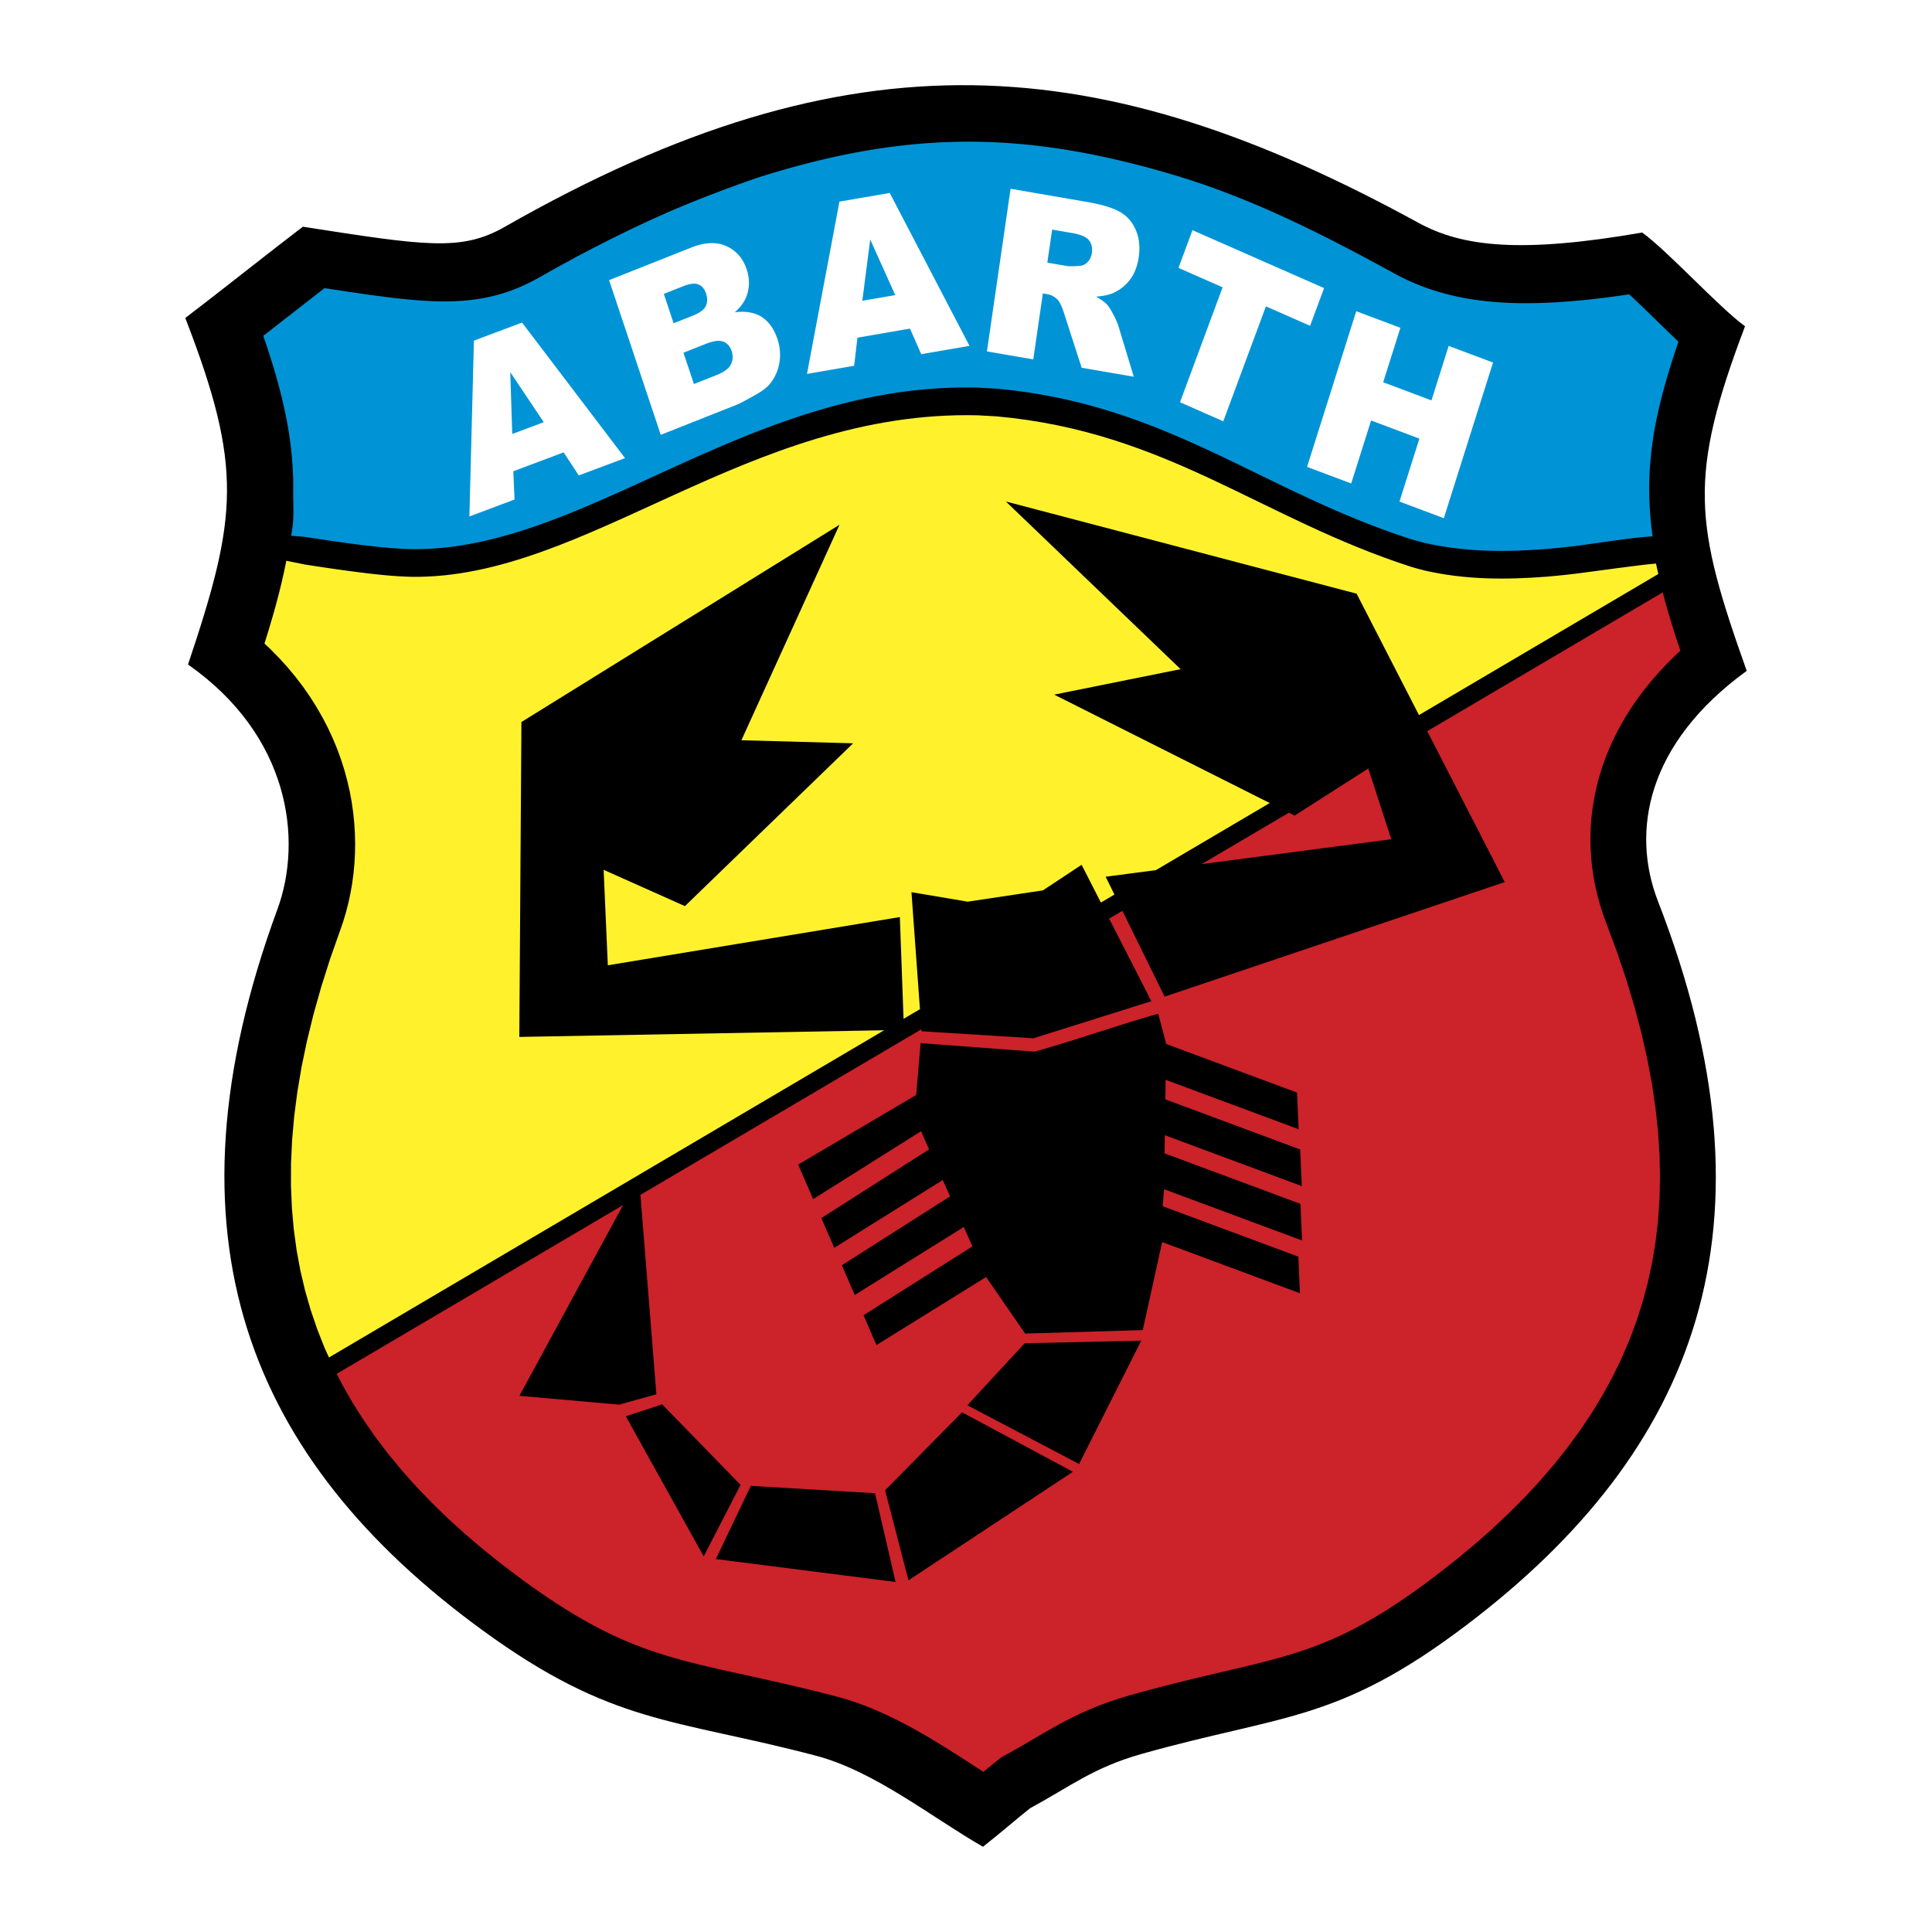 <svg xmlns="http://www.w3.org/2000/svg" width="2500" height="2500" viewBox="0 0 192.756 192.756"><g fill-rule="evenodd" clip-rule="evenodd"><path fill="#fff" d="M0 0h192.756v192.756H0V0z"/><path d="M98.072 184.252c1.848-1.453 3.271-2.713 4.695-3.84 3.994-2.164 6.324-4.064 11.119-5.418 14.115-3.982 19.568-3.117 32.424-12.861 22.982-17.42 31.686-39.824 19.105-72.22-2.703-6.963-1.127-15.731 8.854-22.982-5.217-14.667-5.873-19.333-.168-34.379-2.633-1.919-7.623-7.433-10.258-9.352-12.152 2.104-17.955 1.422-22.328-.97-31.673-17.334-56.448-19.406-91.175.413-4.33 2.47-7.936 1.866-20.125-.022-2.6 1.966-9.13 7.139-11.729 9.105 5.78 14.945 5.223 19.815.271 34.572C28.87 73.37 30.247 83.73 27.67 90.741c-11.991 32.615-2.882 54.861 20.413 71.869 13.029 9.512 19.115 8.82 33.3 12.551 5.872 1.544 11.528 6.126 16.689 9.091z"/><path d="M159.822 76.628l.352-1 .404-.997.451-.987.498-.979.547-.967.596-.956.643-.942.689-.93.738-.915.785-.899.83-.885.879-.868.416-.383-.389-1.178-.389-1.219-.361-1.192-.338-1.169-.283-1.06-23.494 13.846 7.734 15.056-33.936 11.43-4.211-8.563-1.326.781 4.213 8.237-11.766 3.699-11.163-.703-.014-.195-28.032 16.521 1.593 19.898-3.72 1.031-9.946-.879 10.341-19.031-28.566 16.836.527 1.033 1.007 1.77 1.098 1.74 1.187 1.711 1.28 1.689 1.371 1.664 1.461 1.639 1.554 1.617 1.645 1.596 1.736 1.574 1.827 1.549 1.916 1.529 2.02 1.518 1.104.793 1.073.742 1.032.688.996.635.958.584.925.537.892.492.871.453.849.42.828.383.812.354.807.328.801.307.799.285.802.266.817.254.827.242.842.23.864.225.89.219.917.219.944.217.979.219 1.016.223 1.052.23 1.091.24 1.128.254 1.174.266 1.218.285 1.262.303 1.311.326 1.395.359.693.195.711.221.7.238.689.254.673.27.662.279.652.293.643.301.633.312.619.318.61.324.604.332.594.338.582.338.573.342.571.346.562.346.546.342.543.344.537.344.525.338.519.334.507.33.506.326.152.1.238-.197.291-.238.289-.234.293-.238.688-.547 1.146-.631.639-.363.631-.367.635-.373.643-.377.656-.385.682-.389.711-.395.744-.395.781-.395.818-.387.863-.379.906-.365.953-.35.998-.332 1.021-.307 1.385-.383 1.301-.348 1.252-.322 1.205-.303 1.156-.281 1.111-.266 1.068-.252 2-.469.969-.229.914-.223.887-.223.855-.223.828-.227.807-.234.789-.242.773-.252.766-.268.76-.285.762-.305.768-.328.777-.355.791-.387.814-.42.838-.459.867-.5.898-.547.936-.596.971-.646 1.012-.701 1.059-.764 1.092-.814 1.99-1.553 1.889-1.561 1.797-1.584 1.709-1.604 1.615-1.623 1.523-1.645 1.432-1.666 1.342-1.688 1.246-1.711 1.158-1.732 1.064-1.76.975-1.787.883-1.812.795-1.846.703-1.879.613-1.914.523-1.953.432-1.996.338-2.041.246-2.092.15-2.141.053-2.195-.047-2.254-.148-2.312-.254-2.373-.359-2.438-.471-2.5-.582-2.566-.697-2.633-.812-2.701-.932-2.768-1.088-2.931-.289-.784-.291-.901-.254-.916-.217-.928-.184-.943-.141-.96-.102-.968-.061-.977-.018-.987.025-.997.07-1.001.117-1.006.162-1.007.211-1.01.256-1.008.307-1.002zm-31.228 4.454l-8.709 5.132 18.926-2.485-2.297-7.056-7.348 4.696-.572-.287zm-36.743 22.992l11.381.85c5.18-1.484 7.646-2.447 12.322-3.787l.789 2.982v.037l13.061 4.852.16 3.654-13.27-4.93-.027 1.953 13.453 4.998.16 3.654-13.664-5.076-.025 1.812 13.555 5.037.16 3.652-13.764-5.113-.146 1.697 13.539 5.031.16 3.652-13.748-5.107-1.932 8.781-11.736.346-3.893-5.639-10.941 6.785-1.29-2.973 10.865-6.869-.862-1.934-10.88 6.783-1.286-2.967 10.802-6.875-.738-1.627-10.823 6.762-1.286-2.965 10.746-6.855-.798-1.814-10.765 6.775-1.494-3.445 11.772-6.945.443-5.172zm10.379 29.944l11.633-.262-6.203 12.309-11.147-5.863 5.717-6.184zm-6.254 6.886l11.069 5.936-16.406 10.828-2.333-8.979 7.67-7.785zm-8.674 8.076l2.048 8.854-17.929-2.287 3.49-7.303 12.391.736zm-13.415-.835l-3.678 7.135-7.771-13.979 3.626-1.189 7.823 8.033z" fill="#cc2229"/><path d="M157.297 57.225l-1.021.119-.996.103-.965.087c-4.119.318-8.09.312-12.135-.603l-.682-.176-.67-.192c-15.043-4.84-24.359-13.472-41.373-15.021l-1.883-.107c-22.95-.559-39.093 16.383-56.544 16.113l-.69-.025-.702-.039-.724-.053-.731-.066-.747-.076-.772-.087-.795-.098-.818-.106-.849-.115-.881-.125-.916-.134-.95-.143-.988-.15-1.9-.384-.222 1.086-.26 1.148-.289 1.165-.315 1.181-.341 1.203-.365 1.228-.387 1.251.551.514.904.919.853.939.8.963.749.983.694.999.641 1.012.589 1.025.539 1.036.487 1.046.437 1.052.385 1.056.34 1.061.289 1.063.243 1.058.196 1.055.153 1.054.107 1.049.065 1.036.024 1.03-.016 1.024-.058 1.01-.094.993-.133.984-.169.969-.206.953-.241.936-.276.918-.274.797-1.042 2.957-.881 2.784-.765 2.715-.648 2.645-.536 2.576-.425 2.508-.316 2.443-.21 2.377-.107 2.314-.006 2.254.092 2.195.189 2.137.283 2.088.376 2.033.468 1.988.56 1.943.647 1.906.737 1.863.437.967 55.396-32.648-36.402.666.21-31.418 31.737-19.683-9.79 21.502 11.146.305-16.78 16.243-8.111-3.62.419 9.524 29.135-4.812.369 10.154 1.636-.963-.847-11.674 5.607.947 7.505-1.125 3.863-2.555 1.926 3.766 1.35-.795-.877-1.779 5.012-.658 11.357-6.694-21.502-10.815 12.611-2.542-17.434-16.728 34.994 9.197 6.223 12.111 23.879-14.073-.119-.525-.113-.519c-1.921.167-5.847.74-7.921 1z" fill="#fff22d"/><path d="M164.877 53.515c-.512-3.812-.439-6.841.195-10.667l.229-1.168.264-1.183.299-1.198.336-1.221.367-1.245.402-1.273.434-1.307.057-.161-.059-.055-.727-.697-.725-.702-.717-.699-.709-.688-.688-.667-.664-.633-.619-.584-.004-.003-.574.087-1.08.15-1.049.134-1.021.119-.994.104-.965.087-.941.073-.922.057-.9.042-.875.025-.855.011-.838-.007-.818-.021-.797-.039-.785-.054-.771-.072-.754-.088-.736-.105-.729-.123-.711-.141-.701-.159-.682-.176-.67-.192-.656-.211-.645-.227-.623-.243-.611-.257-.604-.277-.58-.287-.518-.275-.863-.47-.82-.444-.814-.438-.807-.432-.803-.423-.801-.419-.797-.411-.789-.403-.787-.396-.787-.39-.785-.383-.783-.376-.779-.367-.779-.36-.781-.354-.775-.344-.777-.335-.781-.329-.783-.321-.779-.312-.785-.305-.789-.297-.789-.288-.791-.279-.797-.271-.805-.264-.807-.254c-15.025-4.543-26.625-4.794-41.969.044a125.236 125.236 0 0 0-9.242 3.557l-1.831.824-1.821.856-1.812.887-1.804.918-1.795.946-1.785.973-1.827 1.028-.513.283-.582.297-.593.277-.606.258-.627.24-.639.214-.646.189-.654.163-.66.139-.664.113-.673.09-.67.065-.673.045-.679.024-.68.007-.685-.011-.689-.025-.703-.039-.723-.053-.731-.066-.747-.075-.772-.086-.796-.098-.818-.106-.847-.115-.881-.126-.916-.134-.95-.143-.989-.15-.639-.099-.469.364-.779.607-.815.636-.84.657-.856.661-.855.669-.846.661-.653.51.396 1.164.41 1.271.376 1.241.342 1.217.309 1.198.274 1.185.239 1.168.202 1.159.166 1.152.126 1.146.089 1.14.05 1.135.012 1.132c-.039 1.574.151 2.874-.215 4.631l1.403.119.988.15.95.143.916.134.881.126.847.115.818.107.795.097.772.087.747.075.731.066.723.053.703.039.69.025c17.451.27 33.595-16.673 56.544-16.113l1.883.107c17.014 1.55 26.33 10.182 41.375 15.022l.67.192.682.176c4.043.915 8.014.921 12.133.603l.965-.087.996-.104 1.021-.119c1.957-.245 5.629-.857 7.602-.947z" fill="#0094d6"/><path d="M135.312 31.05l4.406 1.652L138 38.138l4.816 1.807 1.719-5.435 4.426 1.66-4.91 15.532-4.426-1.66 1.986-6.281-4.816-1.807-1.986 6.281-4.404-1.652 4.907-15.533zm-16.339-8.087l13.131 5.779-1.395 3.762-4.408-1.939-4.254 11.468-4.318-1.902 4.252-11.467-4.404-1.938 1.396-3.763zm-14.481 3.24l1.943.335c.207.036.623.034 1.248-.009.316-.015.59-.142.824-.38.23-.24.373-.536.424-.891.076-.525-.018-.952-.283-1.284-.264-.336-.814-.574-1.654-.719l-2.021-.349-.481 3.297zm-6.025 8.854l2.359-16.224 7.67 1.323c1.422.246 2.492.565 3.201.963.715.394 1.25.99 1.607 1.792.355.797.457 1.713.309 2.744-.131.902-.422 1.646-.867 2.24a4.275 4.275 0 0 1-1.684 1.34c-.434.188-1.002.311-1.709.359.52.294.889.564 1.113.808.146.161.352.486.611.977.258.494.426.863.498 1.12l1.543 5.087-5.203-.897-1.736-5.384c-.219-.692-.436-1.159-.654-1.395a1.893 1.893 0 0 0-1.072-.568l-.406-.07-.957 6.584-4.623-.799zm-9.149-5.615l-2.495-5.548-.79 6.115 3.285-.567zm1.474 3.344l-5.243.904-.333 2.803-4.703.812 3.238-17.19 5.018-.866 7.96 15.258-4.817.831-1.12-2.552zm-21.558 5.529l2.234-.885c.756-.3 1.238-.654 1.448-1.066.213-.414.237-.868.073-1.36-.152-.457-.427-.763-.826-.918-.399-.154-.981-.083-1.75.222l-2.224.882 1.045 3.125zm-2.026-6.063l1.904-.755c.683-.271 1.115-.588 1.3-.951.181-.364.189-.787.028-1.269-.15-.449-.399-.749-.751-.895-.355-.148-.863-.089-1.526.174l-1.934.767.979 2.929zm-6.44-4.303l8.198-3.25c1.366-.542 2.539-.587 3.514-.14.979.446 1.65 1.214 2.012 2.299.305.913.308 1.799.004 2.66-.206.574-.597 1.121-1.183 1.637 1.104-.137 2.008.026 2.706.482.696.461 1.209 1.181 1.537 2.162a4.88 4.88 0 0 1 .21 2.363 4.559 4.559 0 0 1-.895 2.072c-.29.375-.788.764-1.495 1.163-.94.531-1.569.862-1.893.991l-7.559 2.997-5.156-15.436zM54.25 42.121l-3.341-4.993.198 6.171 3.143-1.178zm1.985 3.012l-5.02 1.883.12 2.822-4.502 1.689.449-17.541 4.804-1.802 10.271 13.52-4.611 1.73-1.511-2.301z" fill="#fff"/></g></svg>
